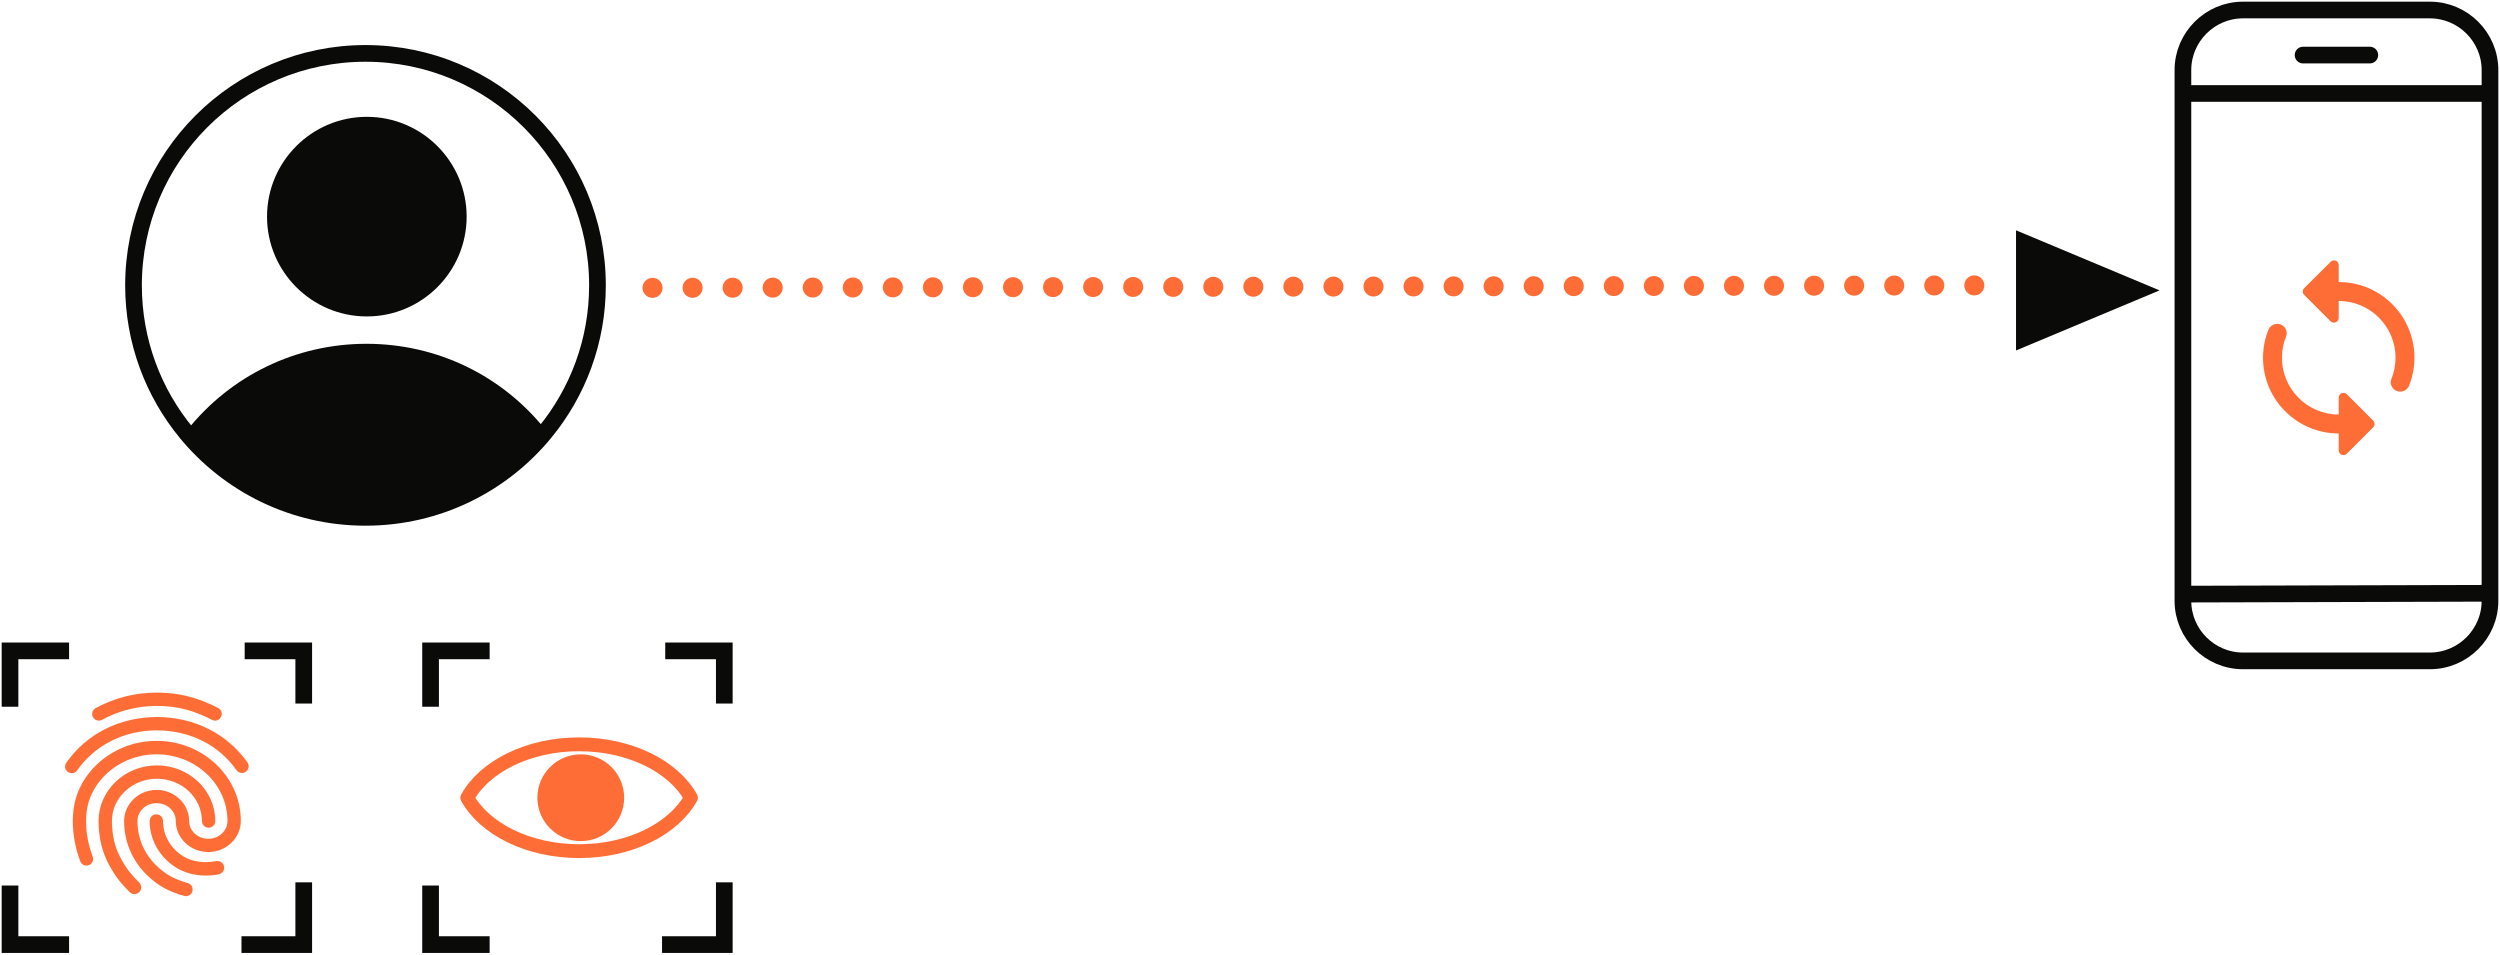<?xml version="1.0" encoding="UTF-8"?>
<svg width="749px" height="286px" viewBox="0 0 749 286" version="1.1" xmlns="http://www.w3.org/2000/svg" xmlns:xlink="http://www.w3.org/1999/xlink">
    <!-- Generator: Sketch 52.2 (67145) - http://www.bohemiancoding.com/sketch -->
    <title>Group 13</title>
    <desc>Created with Sketch.</desc>
    <g id="Page-1" stroke="none" stroke-width="1" fill="none" fill-rule="evenodd">
        <g id="Group-13" transform="translate(3, 3)">
            <path d="M725,195 L669,195 C659.1,195 651,186.9 651,177 L651,18 C651,8.1 659.1,0 669,0 L725,0 C734.9,0 743,8.1 743,18 L743,177 C743,186.9 734.9,195 725,195 Z" id="Stroke-142" stroke="#0A0B09" stroke-width="5" stroke-linejoin="round"></path>
            <path d="M651,175 L744,174.745 M744,25 L651,25" id="Stroke-144" stroke="#0A0B09" stroke-width="5"></path>
            <g id="Group-9" transform="translate(0, 192)">
                <path d="M52.747,73 C52.626,73 52.477,72.97 52.356,72.94 C47.586,71.62 44.465,69.85 41.194,66.64 C36.994,62.47 34.683,56.921 34.683,50.981 C34.683,46.121 38.824,42.16 43.924,42.16 C49.026,42.16 53.167,46.121 53.167,50.981 C53.167,54.191 55.957,56.8 59.408,56.8 C62.859,56.8 65.649,54.191 65.649,50.981 C65.649,39.67 55.897,30.49 43.895,30.49 C35.373,30.49 27.572,35.231 24.061,42.58 C22.891,45.01 22.291,47.86 22.291,50.981 C22.291,53.32 22.5,57.011 24.301,61.81 C24.601,62.59 24.211,63.461 23.431,63.73 C22.65,64.031 21.781,63.611 21.511,62.86 C20.04,58.931 19.32,55.031 19.32,50.981 C19.32,47.38 20.01,44.11 21.361,41.261 C25.352,32.89 34.203,27.46 43.895,27.46 C57.548,27.46 68.65,37.99 68.65,50.951 C68.65,55.811 64.509,59.77 59.408,59.77 C54.307,59.77 50.166,55.811 50.166,50.951 C50.166,47.741 47.375,45.13 43.924,45.13 C40.474,45.13 37.684,47.741 37.684,50.951 C37.684,56.08 39.664,60.881 43.295,64.48 C46.145,67.3 48.876,68.861 53.107,70.03 C53.917,70.24 54.367,71.08 54.157,71.86 C54.007,72.55 53.377,73 52.747,73 Z M58.778,66.821 C55.208,66.821 52.057,65.921 49.476,64.151 C45.005,61.12 42.335,56.2 42.335,50.981 C42.335,50.14 42.995,49.481 43.835,49.481 C44.675,49.481 45.335,50.14 45.335,50.981 C45.335,55.21 47.496,59.201 51.156,61.66 C53.287,63.101 55.778,63.79 58.778,63.79 C59.499,63.79 60.699,63.7 61.898,63.491 C62.709,63.341 63.489,63.881 63.639,64.721 C63.789,65.531 63.249,66.311 62.409,66.461 C60.699,66.79 59.198,66.821 58.778,66.821 Z M37.264,72.371 C36.873,72.371 36.483,72.221 36.214,71.92 C33.603,69.31 32.192,67.63 30.183,64.001 C28.112,60.31 27.032,55.811 27.032,50.981 C27.032,42.07 34.652,34.81 44.015,34.81 C53.377,34.81 60.999,42.07 60.999,50.981 C60.999,51.82 60.339,52.481 59.499,52.481 C58.658,52.481 57.998,51.82 57.998,50.981 C57.998,43.721 51.727,37.811 44.015,37.811 C36.304,37.811 30.032,43.721 30.032,50.981 C30.032,55.301 30.992,59.291 32.823,62.531 C34.743,65.98 36.063,67.45 38.375,69.79 C38.944,70.39 38.944,71.32 38.375,71.92 C38.044,72.221 37.654,72.371 37.264,72.371 Z M18.51,36.16 C18.21,36.16 17.91,36.07 17.64,35.89 C16.95,35.41 16.8,34.48 17.279,33.79 C20.251,29.591 24.031,26.29 28.532,23.98 C37.954,19.12 50.016,19.09 59.468,23.95 C63.969,26.26 67.75,29.53 70.721,33.7 C71.2,34.36 71.051,35.32 70.36,35.8 C69.67,36.28 68.74,36.13 68.26,35.44 C65.56,31.66 62.139,28.69 58.088,26.62 C49.476,22.211 38.464,22.211 29.882,26.651 C25.801,28.751 22.38,31.751 19.68,35.531 C19.44,35.95 18.99,36.16 18.51,36.16 Z M61.449,20.41 C61.208,20.41 60.968,20.35 60.759,20.23 C54.997,17.26 50.016,16.001 44.045,16.001 C38.104,16.001 32.462,17.41 27.331,20.23 C26.612,20.62 25.711,20.35 25.291,19.63 C24.901,18.91 25.171,17.98 25.892,17.59 C31.472,14.56 37.594,13 44.045,13 C50.436,13 56.017,14.41 62.139,17.56 C62.889,17.95 63.159,18.85 62.769,19.57 C62.499,20.11 61.989,20.41 61.449,20.41 Z" id="Fill-145" fill="#FF6D37"></path>
                <path d="M52.747,73 C52.626,73 52.477,72.97 52.356,72.94 C47.586,71.62 44.465,69.85 41.194,66.64 C36.994,62.47 34.683,56.921 34.683,50.981 C34.683,46.121 38.824,42.16 43.924,42.16 C49.026,42.16 53.167,46.121 53.167,50.981 C53.167,54.191 55.957,56.8 59.408,56.8 C62.859,56.8 65.649,54.191 65.649,50.981 C65.649,39.67 55.897,30.49 43.895,30.49 C35.373,30.49 27.572,35.231 24.061,42.58 C22.891,45.01 22.291,47.86 22.291,50.981 C22.291,53.32 22.5,57.011 24.301,61.81 C24.601,62.59 24.211,63.461 23.431,63.73 C22.65,64.031 21.781,63.611 21.511,62.86 C20.04,58.931 19.32,55.031 19.32,50.981 C19.32,47.38 20.01,44.11 21.361,41.261 C25.352,32.89 34.203,27.46 43.895,27.46 C57.548,27.46 68.65,37.99 68.65,50.951 C68.65,55.811 64.509,59.77 59.408,59.77 C54.307,59.77 50.166,55.811 50.166,50.951 C50.166,47.741 47.375,45.13 43.924,45.13 C40.474,45.13 37.684,47.741 37.684,50.951 C37.684,56.08 39.664,60.881 43.295,64.48 C46.145,67.3 48.876,68.861 53.107,70.03 C53.917,70.24 54.367,71.08 54.157,71.86 C54.007,72.55 53.377,73 52.747,73 Z M58.778,66.821 C55.208,66.821 52.057,65.921 49.476,64.151 C45.005,61.12 42.335,56.2 42.335,50.981 C42.335,50.14 42.995,49.481 43.835,49.481 C44.675,49.481 45.335,50.14 45.335,50.981 C45.335,55.21 47.496,59.201 51.156,61.66 C53.287,63.101 55.778,63.79 58.778,63.79 C59.499,63.79 60.699,63.7 61.898,63.491 C62.709,63.341 63.489,63.881 63.639,64.721 C63.789,65.531 63.249,66.311 62.409,66.461 C60.699,66.79 59.198,66.821 58.778,66.821 Z M37.264,72.371 C36.873,72.371 36.483,72.221 36.214,71.92 C33.603,69.31 32.192,67.63 30.183,64.001 C28.112,60.31 27.032,55.811 27.032,50.981 C27.032,42.07 34.652,34.81 44.015,34.81 C53.377,34.81 60.999,42.07 60.999,50.981 C60.999,51.82 60.339,52.481 59.499,52.481 C58.658,52.481 57.998,51.82 57.998,50.981 C57.998,43.721 51.727,37.811 44.015,37.811 C36.304,37.811 30.032,43.721 30.032,50.981 C30.032,55.301 30.992,59.291 32.823,62.531 C34.743,65.98 36.063,67.45 38.375,69.79 C38.944,70.39 38.944,71.32 38.375,71.92 C38.044,72.221 37.654,72.371 37.264,72.371 Z M18.51,36.16 C18.21,36.16 17.91,36.07 17.64,35.89 C16.95,35.41 16.8,34.48 17.279,33.79 C20.251,29.591 24.031,26.29 28.532,23.98 C37.954,19.12 50.016,19.09 59.468,23.95 C63.969,26.26 67.75,29.53 70.721,33.7 C71.2,34.36 71.051,35.32 70.36,35.8 C69.67,36.28 68.74,36.13 68.26,35.44 C65.56,31.66 62.139,28.69 58.088,26.62 C49.476,22.211 38.464,22.211 29.882,26.651 C25.801,28.751 22.38,31.751 19.68,35.531 C19.44,35.95 18.99,36.16 18.51,36.16 Z M61.449,20.41 C61.208,20.41 60.968,20.35 60.759,20.23 C54.997,17.26 50.016,16.001 44.045,16.001 C38.104,16.001 32.462,17.41 27.331,20.23 C26.612,20.62 25.711,20.35 25.291,19.63 C24.901,18.91 25.171,17.98 25.892,17.59 C31.472,14.56 37.594,13 44.045,13 C50.436,13 56.017,14.41 62.139,17.56 C62.889,17.95 63.159,18.85 62.769,19.57 C62.499,20.11 61.989,20.41 61.449,20.41 Z" id="Stroke-146" stroke="#FF6D37"></path>
                <path d="M88,69.348 L88,88 L69.348,88 M70.304,0 L88,0 L88,15.783 M0,16.739 L0,0 L17.696,0 M17.696,88 L0,88 L0,70.304" id="Stroke-186" stroke="#0A0B09" stroke-width="5"></path>
                <path d="M137,44 C142.207,53.363 155.243,60 170.5,60 C185.757,60 198.793,53.363 204,44 C198.793,34.637 185.757,28 170.5,28 C155.243,28 142.207,34.637 137,44 Z" id="Stroke-187" stroke="#FF6D37" stroke-width="4.149" stroke-linejoin="round"></path>
                <path d="M184,44 C184,36.82 178.18,31 171,31 C163.82,31 158,36.82 158,44 C158,51.18 163.82,57 171,57 C178.18,57 184,51.18 184,44" id="Fill-188" fill="#FF6D37"></path>
                <path d="M214,69.348 L214,88 L195.348,88 M196.304,0 L214,0 L214,15.783 M126,16.739 L126,0 L143.696,0 M143.696,88 L126,88 L126,70.304" id="Stroke-189" stroke="#0A0B09" stroke-width="5"></path>
            </g>
            <path d="M687,13.5 L707,13.5" id="Stroke-191" stroke="#0A0B09" stroke-width="5" stroke-linecap="round"></path>
            <path d="M697.684,121.194 C688.298,121.194 680.671,113.567 680.671,104.181 C680.671,101.942 681.096,99.758 681.918,97.801 C682.344,96.781 682.032,95.618 681.267,94.853 C679.82,93.406 677.382,93.917 676.616,95.817 C675.567,98.397 675,101.233 675,104.181 C675,116.714 685.151,126.865 697.684,126.865 L697.684,131.941 C697.684,133.217 699.215,133.841 700.094,132.933 L708.005,125.023 C708.561,124.466 708.561,123.565 708.005,123.009 L700.094,115.098 C699.215,114.219 697.684,114.843 697.684,116.119 L697.684,121.194 Z M697.684,81.498 L697.684,76.422 C697.684,75.146 696.153,74.522 695.274,75.429 L687.334,83.34 C686.767,83.908 686.767,84.787 687.334,85.354 L695.246,93.265 C696.153,94.144 697.684,93.52 697.684,92.244 L697.684,87.169 C707.07,87.169 714.697,94.796 714.697,104.181 C714.697,106.422 714.272,108.605 713.45,110.561 C713.024,111.582 713.336,112.745 714.101,113.51 C715.548,114.956 717.986,114.446 718.752,112.546 C719.801,109.966 720.368,107.13 720.368,104.181 C720.368,91.649 710.217,81.498 697.684,81.498 Z" id="Fill-193" fill="#FF6D37"></path>
            <polyline id="Fill-196" fill="#0A0B09" points="601 66 601 102 644 84 601 66"></polyline>
            <path d="M160.4,125.74 C147.66,141.31 128.29,151.24 106.61,151.24 C85.04,151.24 65.75,141.41 53,125.97 C66.11,109.47 85.72,100 106.8,100 C127.79,100 147.3,109.37 160.4,125.74" id="Fill-197" fill="#0A0B09"></path>
            <path d="M52.89,126.73 C42.97,114.71 37,99.31 37,82.5 C37,44.12 68.12,13 106.5,13 C144.88,13 176,44.12 176,82.5 C176,99.2 170.11,114.52 160.29,126.5 C147.55,142.07 128.18,152 106.5,152 C84.93,152 65.64,142.17 52.89,126.73 Z" id="Stroke-198" stroke="#0A0B09" stroke-width="5"></path>
            <path d="M106.903,32 C90.414,32 77,45.415 77,61.903 C77,78.392 90.414,91.806 106.903,91.806 C123.391,91.806 136.805,78.392 136.805,61.903 C136.805,45.415 123.391,32 106.903,32" id="Fill-200" fill="#0A0B09"></path>
            <path d="M392.238,282.5 L391.5,-116.742" id="Line" stroke="#FF6D37" stroke-width="6" stroke-linecap="round" stroke-linejoin="round" stroke-dasharray="0,12" fill-rule="nonzero" transform="translate(392, 83) rotate(90) translate(-392, -83) "></path>
        </g>
    </g>
</svg>